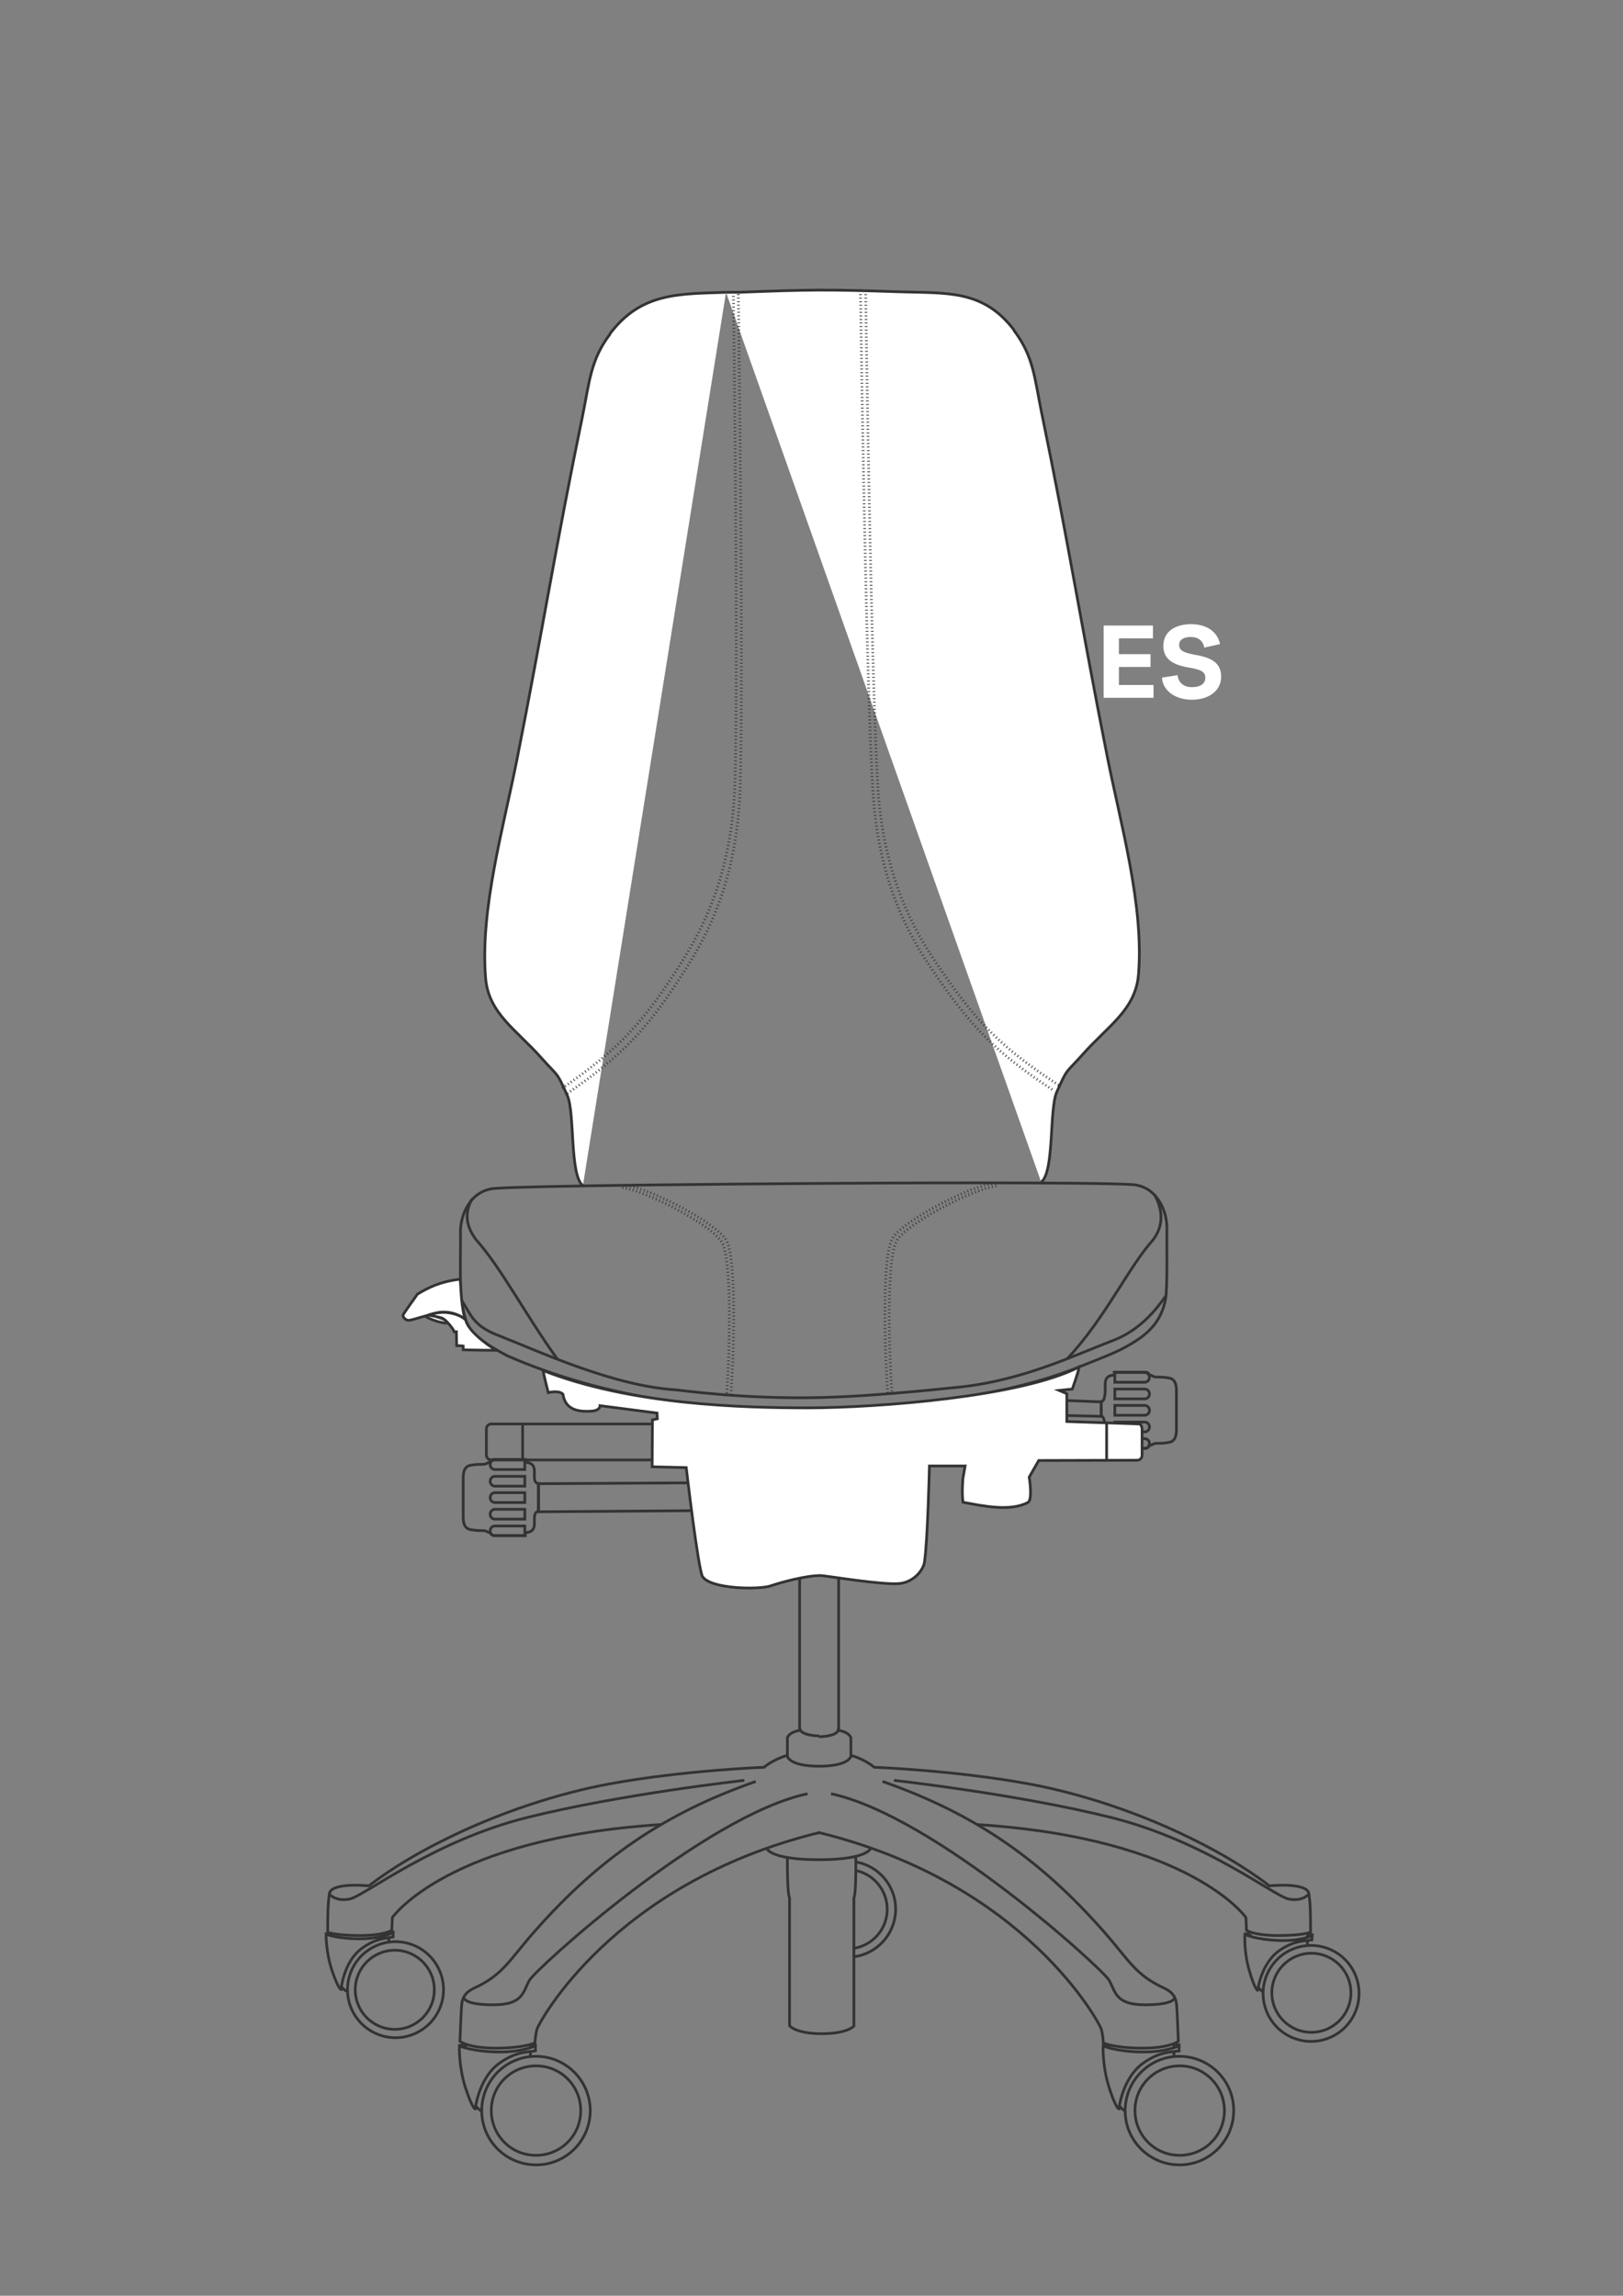 <?xml version="1.0" encoding="utf-8"?>
<!-- Generator: Adobe Illustrator 25.1.0, SVG Export Plug-In . SVG Version: 6.00 Build 0)  -->
<svg version="1.1" id="Layer_1" xmlns="http://www.w3.org/2000/svg" xmlns:xlink="http://www.w3.org/1999/xlink" x="0px" y="0px"
	 viewBox="0 0 595.3 841.9" style="enable-background:new 0 0 595.3 841.9;" xml:space="preserve">
<rect x="0" y="0" width="595.3" height="841.9" fill="#808080" stroke="none"/>
<style type="text/css">
	.st0{fill:none;stroke:#333333;stroke-linejoin:round;stroke-miterlimit:3.864;stroke-dasharray:0.3,1,0,0,0,0;}
	.st1{fill:none;stroke:#333333;stroke-miterlimit:10;}
	.st2{fill:none;stroke:#333333;stroke-miterlimit:3.864;}
	.st3{fill:#FFFFFF;stroke:#333333;}
	.st4{fill:#FFFFFF;stroke:#B3B3B3;}
	.st5{fill:none;stroke:#333333;stroke-width:1;stroke-miterlimit:10;}
	.st6{fill:none;stroke:#333333;stroke-width:1;stroke-miterlimit:10;}
	.st7{fill:none;stroke:#333333;stroke-width:1;stroke-miterlimit:10;}
	.st8{fill:#FFFFFF;stroke:#333333;stroke-miterlimit:3.864;}
	.st9{fill:none;stroke:#333333;stroke-miterlimit:3.864;}
	.st10{fill:#FFFFFF;stroke:#333333;stroke-miterlimit:10;}
	.st11{fill:#FFFFFF;}
</style>
<g id="Layer_2_1_">
	<path class="st0" d="M363.8,434.1c-0.3,0-0.5,0.1-0.8,0.1c-9.4,1.9-32.4,13.9-35.8,20.2c-3.5,6.6-2.9,37.9-1.6,56.4"/>
	<path class="st0" d="M365.4,434.9c-8.8,1.3-33.1,13.8-36.6,20.3c-3.5,6.6-2.9,37.5-1.6,56"/>
	<path class="st0" d="M229.9,434.7c8.8,1.3,33.1,13.8,36.6,20.3c3.5,6.6,2.9,37.9,1.6,56.4"/>
	<path class="st0" d="M228.3,435.5c8.8,1.3,33.1,13.8,36.6,20.3c3.5,6.6,2.9,37.5,1.6,55.9"/>
	<path class="st1" d="M313.8,682.8c8.6,1.4,15.1,9.1,14.7,18.1c-0.4,8.7-7,15.6-15.3,16.7"/>
	<path class="st1" d="M313.6,685.9c7,1.3,12.1,7.6,11.8,14.9c-0.3,7-5.5,12.6-12.2,13.7"/>
	<path class="st1" d="M293.3,562.9c0,0,0,66,0,70.7c0,3,7.2,3,7.2,3"/>
	<path class="st1" d="M307.6,563.3c0,0,0,66,0,70.6c0,3-7.2,3-7.2,3"/>
	<polyline class="st1" points="254,554 197.5,554.4 197.5,544.1 252.1,543.8 	"/>
	<path class="st1" d="M192.5,551h-11c-0.9,0-1.7-0.8-1.7-1.7v-0.2c0-0.9,0.8-1.7,1.7-1.7h11V551z"/>
	<path class="st1" d="M192.5,557.1h-11c-0.9,0-1.7-0.8-1.7-1.7v-0.2c0-0.9,0.8-1.7,1.7-1.7h11V557.1z"/>
	<path class="st1" d="M192.5,545h-11c-0.9,0-1.7-0.8-1.7-1.7v-0.2c0-0.9,0.8-1.7,1.7-1.7h11V545z"/>
	<path class="st1" d="M192.5,538.9h-11c-0.9,0-1.7-0.8-1.7-1.7V537c0-0.9,0.8-1.7,1.7-1.7h11V538.9z"/>
	<path class="st1" d="M169.9,556.3c0,3.7,1.5,4.4,2.5,4.6c1,0.2,2.1,0.4,4.4,0.4c2.3,0,1.5,0.7,2.9,0.7c0,0,0.5,1.1,1.4,1.1h11.6
		V562c3.9,0,3.3-3.3,3.3-4.7s0.1-3,1.5-3V544c-1.4,0-1.5-1.5-1.5-3c0-1.4,0.6-4.7-3.3-4.7v-1.1h-11.6c-0.9,0-1.4,1.1-1.4,1.1
		c-1.4,0-0.6,0.7-2.9,0.7c-2.3,0-3.4,0.2-4.4,0.4s-2.5,0.9-2.5,4.6V556.3z"/>
	<path class="st1" d="M192.5,559.6h-11c-0.9,0-1.7,0.8-1.7,1.7v0.2c0,0.9,0.8,1.7,1.7,1.7h11V559.6z"/>
	<path class="st1" d="M240.4,535.4h-60.2c-1,0-1.8-0.8-1.8-1.8V524c0-1,0.8-1.8,1.8-1.8h60.2"/>
	<line class="st1" x1="191.7" y1="522.1" x2="191.7" y2="535.4"/>
	<path class="st2" d="M298.7,434c24.1-0.2,101.9-0.5,116.5,0.4c9.5,0.6,13,10.3,12.8,16.3c-0.1,4.4,0.3,21.5-0.5,25.8
		c-1.7,8.6-6.7,13-13.8,17c-4.6,2.7-10.8,4.9-17.9,7.8c-30.3,12.1-70.6,15.8-111.2,15.1c-18.5-0.3-37.2-1.8-53.8-5.2
		c-11.8-2.4-22.6-5.6-31.3-8.7c-5.4-1.9-10-3.8-13.6-5.4c-14.6-7.8-14.8-10.6-16.5-19.2c-0.9-4.3-0.4-21.4-0.5-25.8
		c-0.2-6,3.3-15.7,12.8-16.3C196.1,434.8,269.4,434.2,298.7,434z"/>
	<path class="st3" d="M289.7,568.2"/>
	<path class="st4" d="M223.9,507.4"/>
	<path class="st4" d="M189.4,489.1"/>
	<path class="st2" d="M173.2,439.6c-2,3.6-3.4,8.6,1.4,15c9.1,10.1,18.6,28.3,29.9,43.9"/>
	<path class="st1" d="M294,634.5c0,0-4,0.2-5.2,2.7v6.9c0,0,0.7,3.6,11.7,3.6"/>
	<path class="st1" d="M277.2,653.3c-33.1,11.6-57.3,27.9-81.3,55.2c-9.3,10.6-11.4,15.7-22,20.6c-3.7,1.7-4.4,4-4.6,6.5
		c-0.2,2.5-0.6,13-0.6,13s3.1,2.5,13.2,2.5s14.3-1.9,14.3-1.9s0.2-3.3,0.8-5.2s27.5-53.4,103.7-72"/>
	<path class="st1" d="M288.6,643.8c0,0-4.4,1.1-8.4,4.3c0,0-29.5,1.1-56.7,6.1c-17.5,3.2-40.8,10.3-63.1,21.8
		c-15.9,8.1-25.1,15.6-25.1,15.6c-1.5-0.2-14-1.2-14.5,2.9c-0.5,3.7-0.6,6-0.6,14.1c0,0,2.8,1.2,11.8,1.2c8.9,0,11.7-1.9,11.7-1.9
		l0.2-4.7c0,0,20.2-29.1,98.6-34.1"/>
	
		<ellipse transform="matrix(0.26 -0.966 0.966 0.26 -597.568 679.793)" class="st5" cx="144.8" cy="729.8" rx="17.6" ry="17.6"/>
	<circle class="st1" cx="144.8" cy="729.7" r="14.5"/>
	<line class="st1" x1="121.5" y1="709.1" x2="121.5" y2="710.1"/>
	<line class="st1" x1="142.5" y1="708.3" x2="142.5" y2="709.3"/>
	<path class="st1" d="M144.2,708.7c0,0-4.2,2.3-12.4,2.3s-12.2-1.7-12.2-1.7s-0.1,6.6,2.2,13.4s3.3,6.9,3.3,6.9s0.8-10,7.5-15
		c5.3-3.9,8.8-3.7,11.6-4.3C144.2,709.9,144.2,708.7,144.2,708.7z"/>
	<path class="st1" d="M144.3,708.6c0,0-0.6-0.2-1.3-0.3"/>
	<path class="st1" d="M125.3,728.7c0,0,1,1.2,1.8,1.5"/>
	<line class="st1" x1="142.6" y1="710.7" x2="142.6" y2="712.1"/>
	<path class="st1" d="M119.4,709.3c0,0,0.3-0.2,1.9-0.2"/>
	<path class="st1" d="M216.5,774.5c-0.3,11-9.4,19.7-20.4,19.4s-19.7-9.4-19.4-20.4s9.4-19.7,20.4-19.4
		C208.1,754.4,216.7,763.5,216.5,774.5z"/>
	<path class="st1" d="M213,774.4c-0.2,9.1-7.7,16.2-16.8,16s-16.2-7.7-16-16.8s7.7-16.2,16.8-16C206.1,757.8,213.2,765.3,213,774.4z
		"/>
	<line class="st1" x1="170.8" y1="749.9" x2="170.7" y2="751.1"/>
	<line class="st1" x1="194.5" y1="749.7" x2="194.5" y2="750.8"/>
	<path class="st1" d="M196.4,750.2c0,0-4.9,2.5-14.1,2.3c-9.2-0.2-13.8-2.2-13.8-2.2s-0.3,7.4,2.2,15.2s3.6,7.9,3.6,7.9
		s1.2-11.3,8.9-16.8c6.1-4.3,10.1-4,13.2-4.5C196.4,751.5,196.4,750.2,196.4,750.2z"/>
	<path class="st1" d="M196.6,750c0,0-0.7-0.2-1.5-0.3"/>
	<path class="st1" d="M174.5,772.3c0,0,1.1,1.4,2,1.8"/>
	<line class="st1" x1="194.6" y1="752.4" x2="194.5" y2="754"/>
	<path class="st1" d="M168.4,750.2c0,0,0.4-0.2,2.1-0.2"/>
	<path class="st1" d="M170.2,732.6c0,0-0.2,2.6,10.8,2.6s10.8-4.8,13.2-9s64-60.3,102-68.4"/>
	<path class="st1" d="M120.7,694.5c0,0,2.3,3,7.6,1.9s30.6-21.3,65.1-29.9c34.5-8.6,79.6-13.6,79.6-13.6"/>
	<path class="st1" d="M306.9,634.5c0,0,4,0.2,5.2,2.7v6.9c0,0-0.7,3.6-11.7,3.6"/>
	<path class="st1" d="M323.7,653.3c33.1,11.6,57.3,27.9,81.3,55.2c9.3,10.6,11.4,15.7,22,20.6c3.7,1.7,4.4,4,4.6,6.5s0.6,13,0.6,13
		s-3.1,2.5-13.2,2.5s-14.3-1.9-14.3-1.9s-0.2-3.3-0.8-5.2c-0.6-1.9-27.5-53.4-103.7-72"/>
	<path class="st1" d="M312.3,643.8c0,0,4.4,1.1,8.4,4.3c0,0,29.5,1.1,56.7,6.1c17.5,3.2,40.8,10.3,63.1,21.8
		c15.9,8.1,25.1,15.6,25.1,15.6c1.5-0.2,14-1.2,14.5,2.9c0.5,3.7,0.6,6,0.6,14.1c0,0-2.8,1.2-11.8,1.2c-8.9,0-11.7-1.9-11.7-1.9
		l-0.2-4.7c0,0-20.2-29.1-98.6-34.1"/>
	<path class="st1" d="M319.5,677.5c0,0-0.4,4.5-19.3,4.5h0.5c-18.9,0-19.5-4.3-19.5-4.3"/>
	
		<ellipse transform="matrix(0.382 -0.924 0.924 0.382 -378.114 896.311)" class="st6" cx="481" cy="730.8" rx="17.6" ry="17.6"/>
	<ellipse class="st7" cx="481" cy="730.8" rx="14.5" ry="14.5"/>
	<line class="st1" x1="458.6" y1="709.2" x2="458.6" y2="710.2"/>
	<line class="st1" x1="479.6" y1="709.3" x2="479.6" y2="710.3"/>
	<path class="st1" d="M481.3,709.8c0,0-4.3,2.2-12.5,1.8c-8.2-0.3-12.2-2.2-12.2-2.2s-0.4,6.6,1.7,13.5c2,6.9,3,7,3,7
		s1.2-10,8.1-14.7c5.5-3.7,9-3.3,11.8-3.8C481.2,710.9,481.3,709.8,481.3,709.8z"/>
	<path class="st1" d="M481.4,709.6c0,0-0.6-0.2-1.3-0.3"/>
	<path class="st1" d="M461.6,728.9c0,0,1,1.2,1.8,1.6"/>
	<line class="st1" x1="479.6" y1="711.7" x2="479.5" y2="713.1"/>
	<path class="st1" d="M456.5,709.3c0,0,0.3-0.2,1.9-0.1"/>
	<path class="st1" d="M452.5,774.5c-0.3,11-9.4,19.7-20.4,19.4s-19.7-9.4-19.4-20.4c0.3-11,9.4-19.7,20.4-19.4
		C444.1,754.4,452.8,763.5,452.5,774.5z"/>
	<path class="st1" d="M449.1,774.4c-0.2,9.1-7.7,16.2-16.8,16c-9.1-0.2-16.2-7.7-16-16.8s7.7-16.2,16.8-16
		C442.1,757.8,449.3,765.3,449.1,774.4z"/>
	<line class="st1" x1="406.8" y1="749.9" x2="406.8" y2="751.1"/>
	<line class="st1" x1="430.6" y1="749.7" x2="430.6" y2="750.8"/>
	<path class="st1" d="M432.5,750.2c0,0-4.9,2.5-14.1,2.3s-13.8-2.2-13.8-2.2s-0.3,7.4,2.2,15.2s3.6,7.9,3.6,7.9s1.2-11.3,8.9-16.8
		c6.1-4.3,10.1-4,13.2-4.5C432.4,751.5,432.5,750.2,432.5,750.2z"/>
	<path class="st1" d="M432.6,750c0,0-0.7-0.2-1.5-0.3"/>
	<path class="st1" d="M410.6,772.3c0,0,1.1,1.4,2,1.8"/>
	<line class="st1" x1="430.6" y1="752.4" x2="430.6" y2="754"/>
	<path class="st1" d="M404.4,750.2c0,0,0.4-0.2,2.1-0.2"/>
	<path class="st1" d="M430.8,732.6c0,0,0.2,2.6-10.8,2.6s-10.8-4.8-13.2-9c-2.4-4.2-64-60.3-102-68.4"/>
	<path class="st1" d="M480.2,694.5c0,0-2.3,3-7.6,1.9c-5.3-1.1-30.6-21.3-65.1-29.9c-34.5-8.6-79.6-13.6-79.6-13.6"/>
	<path class="st4" d="M374.1,505.6"/>
	<path class="st4" d="M407.3,487.8"/>
	<path class="st2" d="M169,476.4c3.6,5.2,4.2,9.7,13.7,13.3c15.1,5.9,41.9,18.5,65.2,20c1.9,0.1,24.9,3.5,53.3,2.8
		c12-0.3,26.3-1.3,50.5-3.8c23.2-2.4,41.9-11.5,57-17.3c9.4-3.7,15.4-11.1,19-16.3"/>
	<path class="st2" d="M391.5,498.2c13.8-14.6,22.4-33.5,31.5-43.6c4.8-6.4,2.5-12.8,0.5-16.4"/>
	<path class="st8" d="M154.1,481c1.2,2.4,8.8,4.7,10.2,4.1"/>
	<path class="st8" d="M168.8,469.1c-7.5,0.9-11.9,3.2-15.7,5.5c-0.5,0.8-5.3,7.3-5.3,7.8s0.8,1.8,2.1,1.8s9.4-2.8,11.7-3
		c3.6-0.3,7,0.9,9.1,2.8C169.2,479.7,169.1,472.8,168.8,469.1z"/>
	<path class="st8" d="M162.4,483.5c1.4,0.7,4,4,4.2,4.9c0.6,0,0.4,0,0.8,0c0,1.5,0.1,5.1,0.1,5.1s1.9,0,2.4,0.1c0,0.4,0,0.9,0,1.4
		c1.2,0.1,12.1,0.2,12.1,0.2s-9.6-5.8-11.1-10.8c-0.4-1.3-4.1-2.9-7.4-3.1c-3-0.2-6.4,0.9-6.4,1
		C157.1,482.3,161.2,482.9,162.4,483.5z"/>
	<path class="st9" d="M447.4,448.1"/>
	<path class="st9" d="M446.4,448.1"/>
	<polyline class="st1" points="390.8,519.1 403.9,519.4 403.9,514.1 391.1,513.6 	"/>
	<path class="st1" d="M408.9,519h11c0.9,0,1.7-0.8,1.7-1.7v-0.2c0-0.9-0.8-1.7-1.7-1.7h-11V519z"/>
	<path class="st1" d="M408.9,525.1h11c0.9,0,1.7-0.8,1.7-1.7v-0.2c0-0.9-0.8-1.7-1.7-1.7h-11V525.1z"/>
	<path class="st1" d="M408.9,513h11c0.9,0,1.7-0.8,1.7-1.7v-0.2c0-0.9-0.8-1.7-1.7-1.7h-11V513z"/>
	<path class="st1" d="M408.9,506.9h11c0.9,0,1.7-0.8,1.7-1.7V505c0-0.9-0.8-1.7-1.7-1.7h-11V506.9z"/>
	<path class="st1" d="M431.5,524.3c0,3.7-1.5,4.4-2.5,4.6c-1,0.2-2.1,0.4-4.4,0.4s-1.5,0.7-2.9,0.7c0,0-0.5,1.1-1.4,1.1h-11.6V530
		c-3.9,0-3.3-3.3-3.3-4.7s-0.1-6-1.5-6V514c1.4,0,1.5-3.5,1.5-5c0-1.4-0.6-4.7,3.3-4.7v-1.1h11.6c0.9,0,1.4,1.1,1.4,1.1
		c1.4,0,0.6,0.7,2.9,0.7s3.4,0.2,4.4,0.4c1,0.2,2.5,0.9,2.5,4.6V524.3z"/>
	<path class="st1" d="M408.9,527.6h11c0.9,0,1.7,0.8,1.7,1.7v0.2c0,0.9-0.8,1.7-1.7,1.7h-11V527.6z"/>
	<path class="st10" d="M417.1,535.5c1,0,1.8-0.8,1.8-1.8V524c0-1-0.8-1.8-0.8-1.8l-26.8-0.9v-10.2l-2.8-1.2l4.8-0.5
		c0,0,2.3-6.3,2.5-8.1c-21.3,11-74,14.9-99,15c-24.8,0-65.5-1.1-97.6-13.7c0.4,2.4,1.9,8.1,1.9,8.1s3.9-1,5.4,0.6
		c0.9,6.5,7.1,6.4,10.4,6.2s3.2-2,3.2-2l20.9,2.7l0.1,2.1l-1.8,0.4l-0.1,17.2l12.5,0.3c0,0,4.4,37.6,6,40c3.1,4.6,20.7,4.8,24.9,3.4
		c3.4-1.2,13.2-3.9,18.5-3.8c1.6,0,22.8,3.6,29,2.9c5.2-0.6,8.6-5,9-7.9c1.2-8.3,1.8-35.2,1.8-35.2H354l-0.8,4.5c0,0-0.5,5,0,8.8
		c7.5,1.4,17.3,3.5,23.8,0.1c1.9-1,0.5-9.3,0.5-9.3l3.5-6.1L417.1,535.5z"/>
	<line class="st1" x1="405.9" y1="522.1" x2="405.9" y2="535.4"/>
	<path class="st1" d="M313.9,680.9c0,0,0.2,13.5-0.7,15.1v47c0,0-2.3,2.8-11.8,2.8l0,0c-9.5,0-11.8-2.9-11.8-2.9V696
		c-0.9-1.7-0.8-14.5-0.8-14.5"/>
</g>
<g id="Layer_4">
	<path class="st3" d="M266.3,107.2h4.5c26.2-1,32.3-1.1,58.7-0.2c17.5,0.6,31-1,42.4,14l0.1,0.3c7.1,9.4,7.5,17.5,10,29.8
		c10.1,48.9,14.4,77.3,24.1,126.2c5,25.2,13.5,54.8,11.5,79.9c-1,13.1-11.2,19-20.5,29.5c-6.4,7.2-5.4,4.6-9.5,13.8
		c-2.8,6.3-0.8,29.2-5.7,33"/>
	<path class="st3" d="M266.3,107.2c-17.5,0.6-31.1,0.1-42.5,15.1l-0.1,0.3c-7.1,9.4-7.5,17.5-10,29.8
		c-10.1,48.9-14.4,77.3-24.1,126.2c-5,25.2-13.5,54.8-11.5,79.9c1,13.1,11.2,19,20.5,29.5c6.4,7.2,5.4,4.6,9.5,13.8
		c2.8,6.3,0.8,29.2,5.7,33"/>
</g>
<g id="Layer_5">
	<path class="st0" d="M206.2,399.1c20.7-14.3,30-24.1,44.4-47.2c9.6-15.4,18.1-35.2,19-65.5c1.3-44.6-0.6-178.6-0.6-178.6"/>
	<path class="st0" d="M208.1,401c20.7-14.3,30-24.1,44.4-47.2c9.6-15.4,18.1-35.2,19-65.5c1.3-44.6-0.7-181.1-0.7-181.1"/>
	<path class="st0" d="M317.5,106.6c0,0,1.9,136,4.4,180.6c1.7,30.2,10.8,49.9,20.8,64.9c15.1,22.7,24.7,32.2,45.7,45.9"/>
	<path class="st0" d="M315.6,106.6c0,0,1.9,138.1,4.5,182.6c1.7,30.2,10.8,49.9,20.8,64.9c15.1,22.7,24.7,32.2,45.7,45.9"/>
</g>
<g id="Layer_6">
	<g>
		<g>
			<path class="st11" d="M404.8,256v-26.6h18.1v4.7h-12.5v5.8H422v4.7h-11.6v6.6h12.7v4.7h-18.3V256z"/>
			<path class="st11" d="M438.7,240.2c6.3,1.1,9.2,3.3,9.2,8c0,5.1-4.5,8.4-10.7,8.4c-6.7,0-10.8-3.8-11-8.1l5.7-0.9
				c0.3,2.5,2,4.4,5.3,4.4c2.7,0,4.9-1,4.9-3.5c0-2-1.4-2.9-5.6-3.6c-5.5-0.9-9.8-2.7-9.8-8s4.3-8,10.2-8c5.5,0,9.6,2.6,10.6,7.3
				l-5.8,1.3c-0.4-2.4-2.1-3.9-4.9-3.9s-4.3,1.1-4.3,2.9C432.5,238.7,434.4,239.4,438.7,240.2z"/>
		</g>
	</g>
</g>
</svg>

